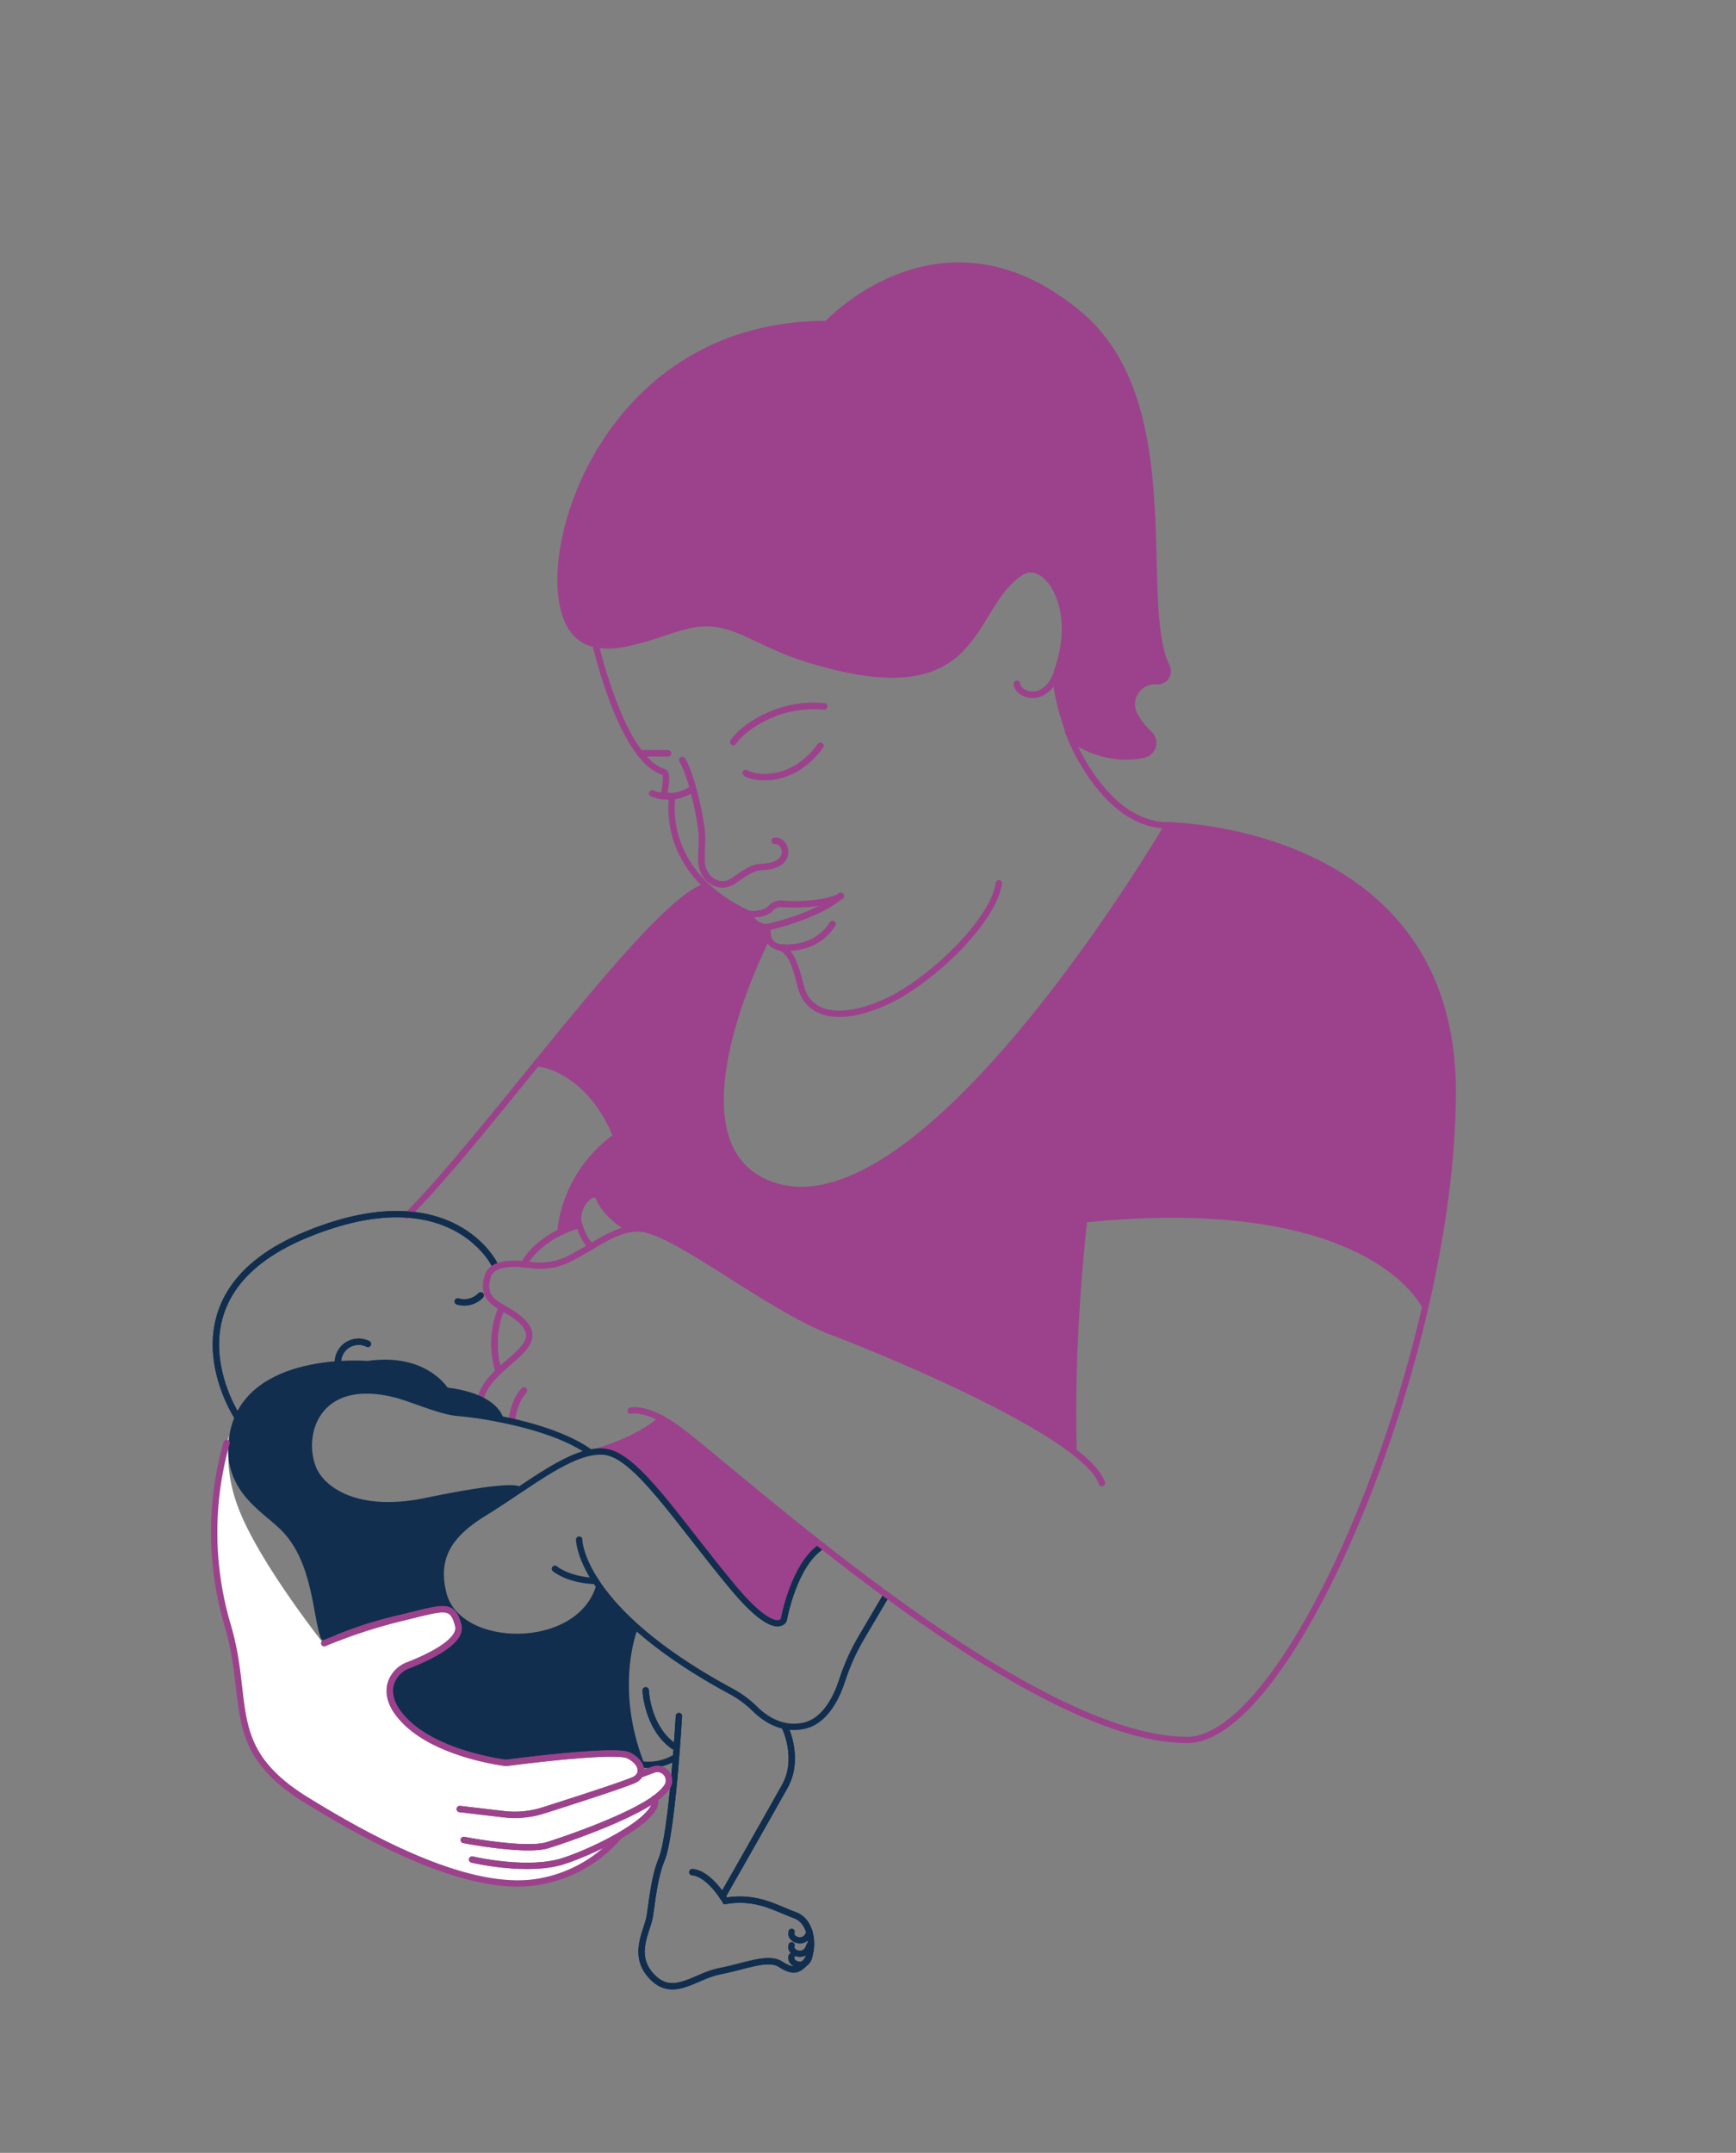 <svg id="Layer_1" data-name="Layer 1" xmlns="http://www.w3.org/2000/svg" viewBox="0 0 334 414"><rect x="0" y="0" width="334" height="414" fill="#808080" stroke="none"/><defs><style>.cls-1,.cls-2{fill:none;stroke-linecap:round;stroke-miterlimit:10;stroke-width:1.22px;}.cls-1{stroke:#112e4f;}.cls-2{stroke:#9c428c;}.cls-3{fill:#9c428c;}.cls-4{fill:#112e4f;}.cls-5{fill:#fff;}</style></defs><title>iconcradle</title><path class="cls-1" d="M95.13,243.12S86.74,226,59,237.39c-28.66,11.72-13.41,34.95-13.41,34.95"/><path class="cls-2" d="M100.8,267.4c-1,1.14-1.74,2.46-2.32,5.4"/><path class="cls-2" d="M195.65,131.51c0,2,5.43,4.35,7.81-2.33"/><path class="cls-2" d="M131.28,146.18s1.49,2.14,3,9.42c1.17,5.52.66,6.09.66,9.75s3.4,5.92,6.13,4.06c2.39-1.64,3.64-2.64,5.7-2.72,6.13-.22,4.49-5.31,2.28-5"/><path class="cls-2" d="M143.48,148.64c.44.59,8.28,3.05,14.38-5.22"/><path class="cls-2" d="M125.47,152.57a8.17,8.17,0,0,0,7.78-.9"/><path class="cls-2" d="M141.09,142.69s1.91-3.21,8.2-5.66a21,21,0,0,1,9.29-1.17"/><path class="cls-2" d="M128.52,144.87h-5.37"/><path class="cls-2" d="M147.74,178.27s9.1-1.89,14-6"/><path class="cls-2" d="M144.06,175.75s2.82.34,4.19-1.06a2.64,2.64,0,0,1,2.12-.89c2.27.19,8.22.26,11.41-1.48"/><path class="cls-2" d="M149.87,182.14s6.68,1.21,10.31-4.45"/><path class="cls-3" d="M206.08,142.11c5.7,3.67,10.68,3.75,14,3a2.31,2.31,0,0,0,1-4,15.15,15.15,0,0,1-2.73-3.5,4.42,4.42,0,0,1,4.13-6.61h.13a1.93,1.93,0,0,0,1.87-2.76c-6.12-12.38,3.66-50.46-16.72-67.69-26.4-22.31-48.65,1.75-48.65,1.75-38.64,0-52.87,35.87-51.13,52s16,8,24.26,6,12.49,3.09,22.65,6.29c34.57,10.9,30.88-9.56,41.54-16.55,4.65-3,11.47,6.39,7,19-1.11,3.11,2.62,12.93,2.62,12.93"/><path class="cls-2" d="M100.8,243.12s2.37-5.15,10.63-7.57"/><path class="cls-2" d="M95.93,263.67a17.84,17.84,0,0,1,.61-12.23"/><path class="cls-3" d="M127.29,272.8c-4.65,4.05-12.66,6.37-12.66,6.37s2.35-6.45,29.6,29.62c0,0,6.92,6.87,7,.65s7-12.14,7-12.14S128.18,272,127.29,272.8Z"/><path class="cls-2" d="M203.46,129.18c8.49-29.66,0-54.94-24.33-61"/><path class="cls-1" d="M130.62,330s-1.3,22.75-3.33,27.59c-1.45,3.48-1.82,8.14-2.29,11s-3.81,7.84,1,12.06c3.91,3.38,7.92-.73,12.57-1.6s9.15-2.91,11.62-1.31,3.49,1.16,4.94-.58,1.45-7.55-2.18-8.86-7.32-3.77-13.39-2.76c0,0-3-5.23-6.36-5.52"/><path class="cls-1" d="M151,332.08s3,6.05,0,11.43S139,364.68,139,364.68"/><path class="cls-1" d="M124.23,325.06c0,.44.44,7.26,5.38,10.75"/><path class="cls-1" d="M88.07,250.27a4.38,4.38,0,0,0,4.41-1.16"/><path class="cls-1" d="M70.79,258.44a4,4,0,0,0-5.76,4"/><path class="cls-3" d="M224.67,158.71s54.83.45,54.83,51.18c0,12.69-1.94,26.82-5.15,40.89l-.12.53s-10-22.46-65.64-16.83c0,0-1.93,4.75-2.06,44-4.55-3.68-39.89-19.84-46.35-22.27-12.66-4.75-30.75-19.94-37.49-19.94h-1.36c-.63.23-5-3-6-5.67s-5.06,1.5-3.9,5l-3.53.68s3.33-15,10.67-17.7c-5-12.65-14.67-14.3-15.4-14l0,0c13.19-16.24,26.57-32.44,32.69-34.12l0,0a30.39,30.39,0,0,0,8.13,5.35s1.26,3.11,4.07,2.92c0,0-24,47.78,4.79,50.1S224.67,158.71,224.67,158.71Z"/><path class="cls-4" d="M62.37,316c-1.55-4.11-1.46-15.88-7.76-22.18C50.85,290,43.1,286.19,44.83,276c2.67-15.64,26-13.66,26-13.66,11-1.6,15,5.08,15,5.08,8.42,1,10.16,4.36,10.47,5.4l0,.1a72.53,72.53,0,0,0-8-1.19c-3.36-.24-8.85-2.71-11.83-3.49-15.26-4-18.82,7.46-16.13,14.14C61.67,286,68,291.54,82,288.65c16.54-3.43,17.65-2.24,17.65-2.24l.12.19c-2.12,1.42-4.3,2.88-6.51,4.24-7,4.26-9.68,8.7-8,15.62,2.77,11.1,25.93,11.49,29.93-1.2l.16-.11a56.88,56.88,0,0,0,6.67,8s-4.52,11.31,1.3,26.12C123.36,339.29,70.4,360.55,62.37,316Z"/><path class="cls-1" d="M152.31,371.49c-.58,1.5,2.71,2.81,3.42,0"/><path class="cls-1" d="M152.31,374.07c-.58,1.5,2.71,2.81,3.42,0"/><path class="cls-1" d="M152.31,376.18c-.58,1.5,2.71,2.81,3.42,0"/><path class="cls-2" d="M78.27,233.78c15.78-15.58,47.22-60.48,57.62-63.34"/><path class="cls-1" d="M95.13,243.12S86.74,226,59,237.39c-28.66,11.72-13.41,34.95-13.41,34.95"/><path class="cls-2" d="M100.8,267.4c-1,1.14-1.74,2.46-2.32,5.4"/><path class="cls-2" d="M114.63,124.05s5,22,13.07,24.4c1,.29,0,4.45,0,4.45l1.66.27s-2.82,14.45,14.7,22.58a3.69,3.69,0,0,0,3.68,2.52s-.73,3.24,2.13,3.87c2.61.59,3.42,4.68,4.26,7.75,1.45,5.33,7.46,6.87,16.65,2.61,7.86-3.64,20.24-15,21.4-22.65"/><path class="cls-2" d="M195.65,131.51c0,2,5.43,4.35,7.81-2.33"/><path class="cls-2" d="M131.28,146.18s1.49,2.14,3,9.42c1.17,5.52.66,6.09.66,9.75s3.4,5.92,6.13,4.06c2.39-1.64,3.64-2.64,5.7-2.72,6.13-.22,4.49-5.31,2.28-5"/><path class="cls-2" d="M143.48,148.64c.44.59,8.28,3.05,14.38-5.22"/><path class="cls-2" d="M125.47,152.57a8.17,8.17,0,0,0,7.78-.9"/><path class="cls-2" d="M141.09,142.69s1.91-3.21,8.2-5.66a21,21,0,0,1,9.29-1.17"/><path class="cls-2" d="M128.52,144.87h-5.37"/><path class="cls-2" d="M147.74,178.27s9.1-1.89,14-6"/><path class="cls-2" d="M144.06,175.75s2.82.34,4.19-1.06a2.64,2.64,0,0,1,2.12-.89c2.27.19,8.22.26,11.41-1.48"/><path class="cls-2" d="M149.87,182.14s6.68,1.21,10.31-4.45"/><path class="cls-2" d="M214.09,199.44s-8.53,37.76-7.56,79"/><path class="cls-2" d="M274.23,251.31s-10-22.46-65.64-16.83"/><path class="cls-2" d="M212,285.22c-3.36-9.88-45.31-26.62-51.77-29.05-12.66-4.75-30.75-19.94-37.49-19.94-4.46,0-8.6,3.56-13.33,5.89a12.46,12.46,0,0,1-7.26,1.15c-3.17-.45-7.43-.53-8.27,2.06-1.93,6,4.28,5.59,7.25,9.56,3.49,4.65-7,7.67-8.6,13.87"/><path class="cls-2" d="M147.74,180s-20.45,39.19,0,47.59c29.54,12.14,76.93-68.88,76.93-68.88-12,0-18.59-16.6-18.59-16.6,5.7,3.67,10.68,3.75,14,3a2.31,2.31,0,0,0,1-4,15.15,15.15,0,0,1-2.73-3.5,4.42,4.42,0,0,1,4.13-6.61h.13a1.93,1.93,0,0,0,1.87-2.76c-6.12-12.38,3.66-50.46-16.72-67.69-26.4-22.31-48.65,1.75-48.65,1.75-38.64,0-52.87,35.87-51.13,52s16,8,24.26,6,12.49,3.09,22.65,6.29c34.57,10.9,30.88-9.56,41.54-16.55,4.65-3,11.47,6.39,7,19-1.11,3.11,2.62,12.93,2.62,12.93"/><path class="cls-2" d="M121.33,236.23c-.63.23-5-3-6-5.67s-5.06,1.5-3.9,5,2.34,4.1,2.34,4.1"/><path class="cls-2" d="M100.8,243.12s2.37-5.15,10.63-7.57"/><path class="cls-2" d="M103.17,204.54c.73-.31,10.36,1.34,15.4,14"/><path class="cls-2" d="M95.93,263.67a17.84,17.84,0,0,1,.61-12.23"/><path class="cls-2" d="M114.63,279.17s8.17-2.14,12.66-6.37"/><path class="cls-2" d="M203.46,129.18c8.49-29.66,0-54.94-24.33-61"/><path class="cls-1" d="M115.23,305.26c-4,12.69-27.16,12.3-29.93,1.2-1.73-6.92,1-11.36,8-15.62,8.6-5.27,16.81-12.3,23-11.67s14.34,13.7,24.81,26.19c8.12,9.68,9.68,6.2,9.68,6.2s1.92-10.89,7.44-14.26"/><path class="cls-1" d="M111.43,296.07s0,13.33,29,29.05a20.33,20.33,0,0,1,4.79,3.48c1.79,1.78,5.09,4.17,9.37,3.29,4.11-.85,6.34-5.4,7.42-8.7a42.38,42.38,0,0,1,3.63-8.14l4.92-8.34"/><path class="cls-1" d="M106.76,301.68s2.52,2.18,7.87,2.35"/><path class="cls-1" d="M122.06,313.17s-4.52,11.31,1.3,26.12a10,10,0,0,0,6.25-1.16"/><path class="cls-1" d="M130.62,330s-1.3,22.75-3.33,27.59c-1.45,3.48-1.82,8.14-2.29,11s-3.81,7.84,1,12.06c3.91,3.38,7.92-.73,12.57-1.6s9.15-2.91,11.62-1.31,3.49,1.16,4.94-.58,1.45-7.55-2.18-8.86-7.32-3.77-13.39-2.76c0,0-3-5.23-6.36-5.52"/><path class="cls-1" d="M151,332.08s3,6.05,0,11.43S139,364.68,139,364.68"/><path class="cls-1" d="M124.23,325.06c0,.44.44,7.26,5.38,10.75"/><path class="cls-1" d="M113.34,279.17C108.86,276,101.81,274,96.2,272.9a72.53,72.53,0,0,0-8-1.19c-3.36-.24-8.85-2.71-11.83-3.49-15.26-4-18.82,7.46-16.13,14.14C61.67,286,68,291.54,82,288.65c16.54-3.43,17.65-2.24,17.65-2.24"/><path class="cls-1" d="M88.07,250.27a4.38,4.38,0,0,0,4.41-1.16"/><path class="cls-1" d="M70.79,258.44a4,4,0,0,0-5.76,4"/><path class="cls-5" d="M125.54,340.31l-2.53.93h0c.57-1.14-.18-2.7-2.21-3.69C118.1,336.24,97.27,339,97.27,339S84.56,337.55,78,331.16c-3.27-3.19-3.49-5.81-2.89-7.62a5.55,5.55,0,0,1,3.31-3.32c3.06-1.19,10.46-4.41,9.6-7.65-1.16-4.36-2.76-3.48-11-1.45A103.46,103.46,0,0,0,62.2,316s-11.5-14.47-15.87-24.85c-4.3-10.22-1.46-16.34-1.7-16.37,0,0-7.41,16.37-1,37.67,4.51,15-.87,23.81,15.1,33.69s31.56,17,43,16a26.12,26.12,0,0,0,17.14-8.86l-.16,0c4.38-2.49,7.85-5.31,7.09-7.29a14.59,14.59,0,0,0,1.36-1.11,7.6,7.6,0,0,0,1.08-1.26A2.22,2.22,0,0,0,125.54,340.31Z"/><path class="cls-2" d="M107.9,236.23s1.09-16.17,19.39-22"/><path class="cls-1" d="M96.22,272.8c-.31-1-2-4.39-10.47-5.4,0,0-3.92-6.68-15-5.08,0,0-23.29-2-26,13.66-1.73,10.21,6,14.06,9.78,17.82,6.3,6.3,6.21,16.86,7.76,21"/><path class="cls-2" d="M224.67,158.71s54.83.45,54.83,51.18S248.55,334.6,228.41,334.6c-31.28,0-88.37-53.11-98.56-60.22-5.65-3.95-8.52-3.1-8.52-3.1"/><path class="cls-2" d="M119,353.24a26.12,26.12,0,0,1-17.14,8.86c-11.43,1-27-6.1-43-16s-10.59-18.65-15.1-33.69a63,63,0,0,1-.16-34.94"/><path class="cls-2" d="M65,314.92a75.89,75.89,0,0,1,12.15-3.8c8.28-2,9.87-2.91,11,1.45.86,3.24-6.54,6.46-9.61,7.65a5.56,5.56,0,0,0-3.3,3.32c-.6,1.81-.38,4.43,2.89,7.62,6.53,6.39,19.24,7.84,19.24,7.84s20.83-2.76,23.52-1.45,3.13,3.63,1.24,4.65c-1.36.73-11.91,4.13-17.65,5.95a18.13,18.13,0,0,1-7.53.72l-8.51-1"/><path class="cls-2" d="M123.17,341.24l2.54-.93a2.22,2.22,0,0,1,2.67,3.24,7.25,7.25,0,0,1-1.09,1.26,13.17,13.17,0,0,1-1.35,1.11c-5,3.63-16.78,7.73-20.59,8.91-4.21,1.31-16.12-1-16.12-1"/><path class="cls-2" d="M90.83,357.59c.58.15,10.92,2.47,17.6.29s18.86-8.42,17.51-12"/><path class="cls-2" d="M123.17,341.24l2.54-.93a2.22,2.22,0,0,1,2.67,3.24,7.25,7.25,0,0,1-1.09,1.26,13.17,13.17,0,0,1-1.35,1.11c-5,3.63-16.78,7.73-20.59,8.91-4.21,1.31-16.12-1-16.12-1"/><path class="cls-2" d="M90.83,357.59c.58.15,10.92,2.47,17.6.29s18.86-8.42,17.51-12"/><path class="cls-2" d="M62.37,316a103.46,103.46,0,0,1,14.81-4.86c8.28-2,9.87-2.91,11,1.45.86,3.24-6.54,6.46-9.61,7.65a5.56,5.56,0,0,0-3.3,3.32c-.6,1.81-.38,4.43,2.89,7.62,6.53,6.39,19.24,7.84,19.24,7.84s20.83-2.76,23.52-1.45,3.13,3.63,1.24,4.65c-1.36.73-11.91,4.13-17.65,5.95a18.13,18.13,0,0,1-7.53.72l-8.51-1"/></svg>